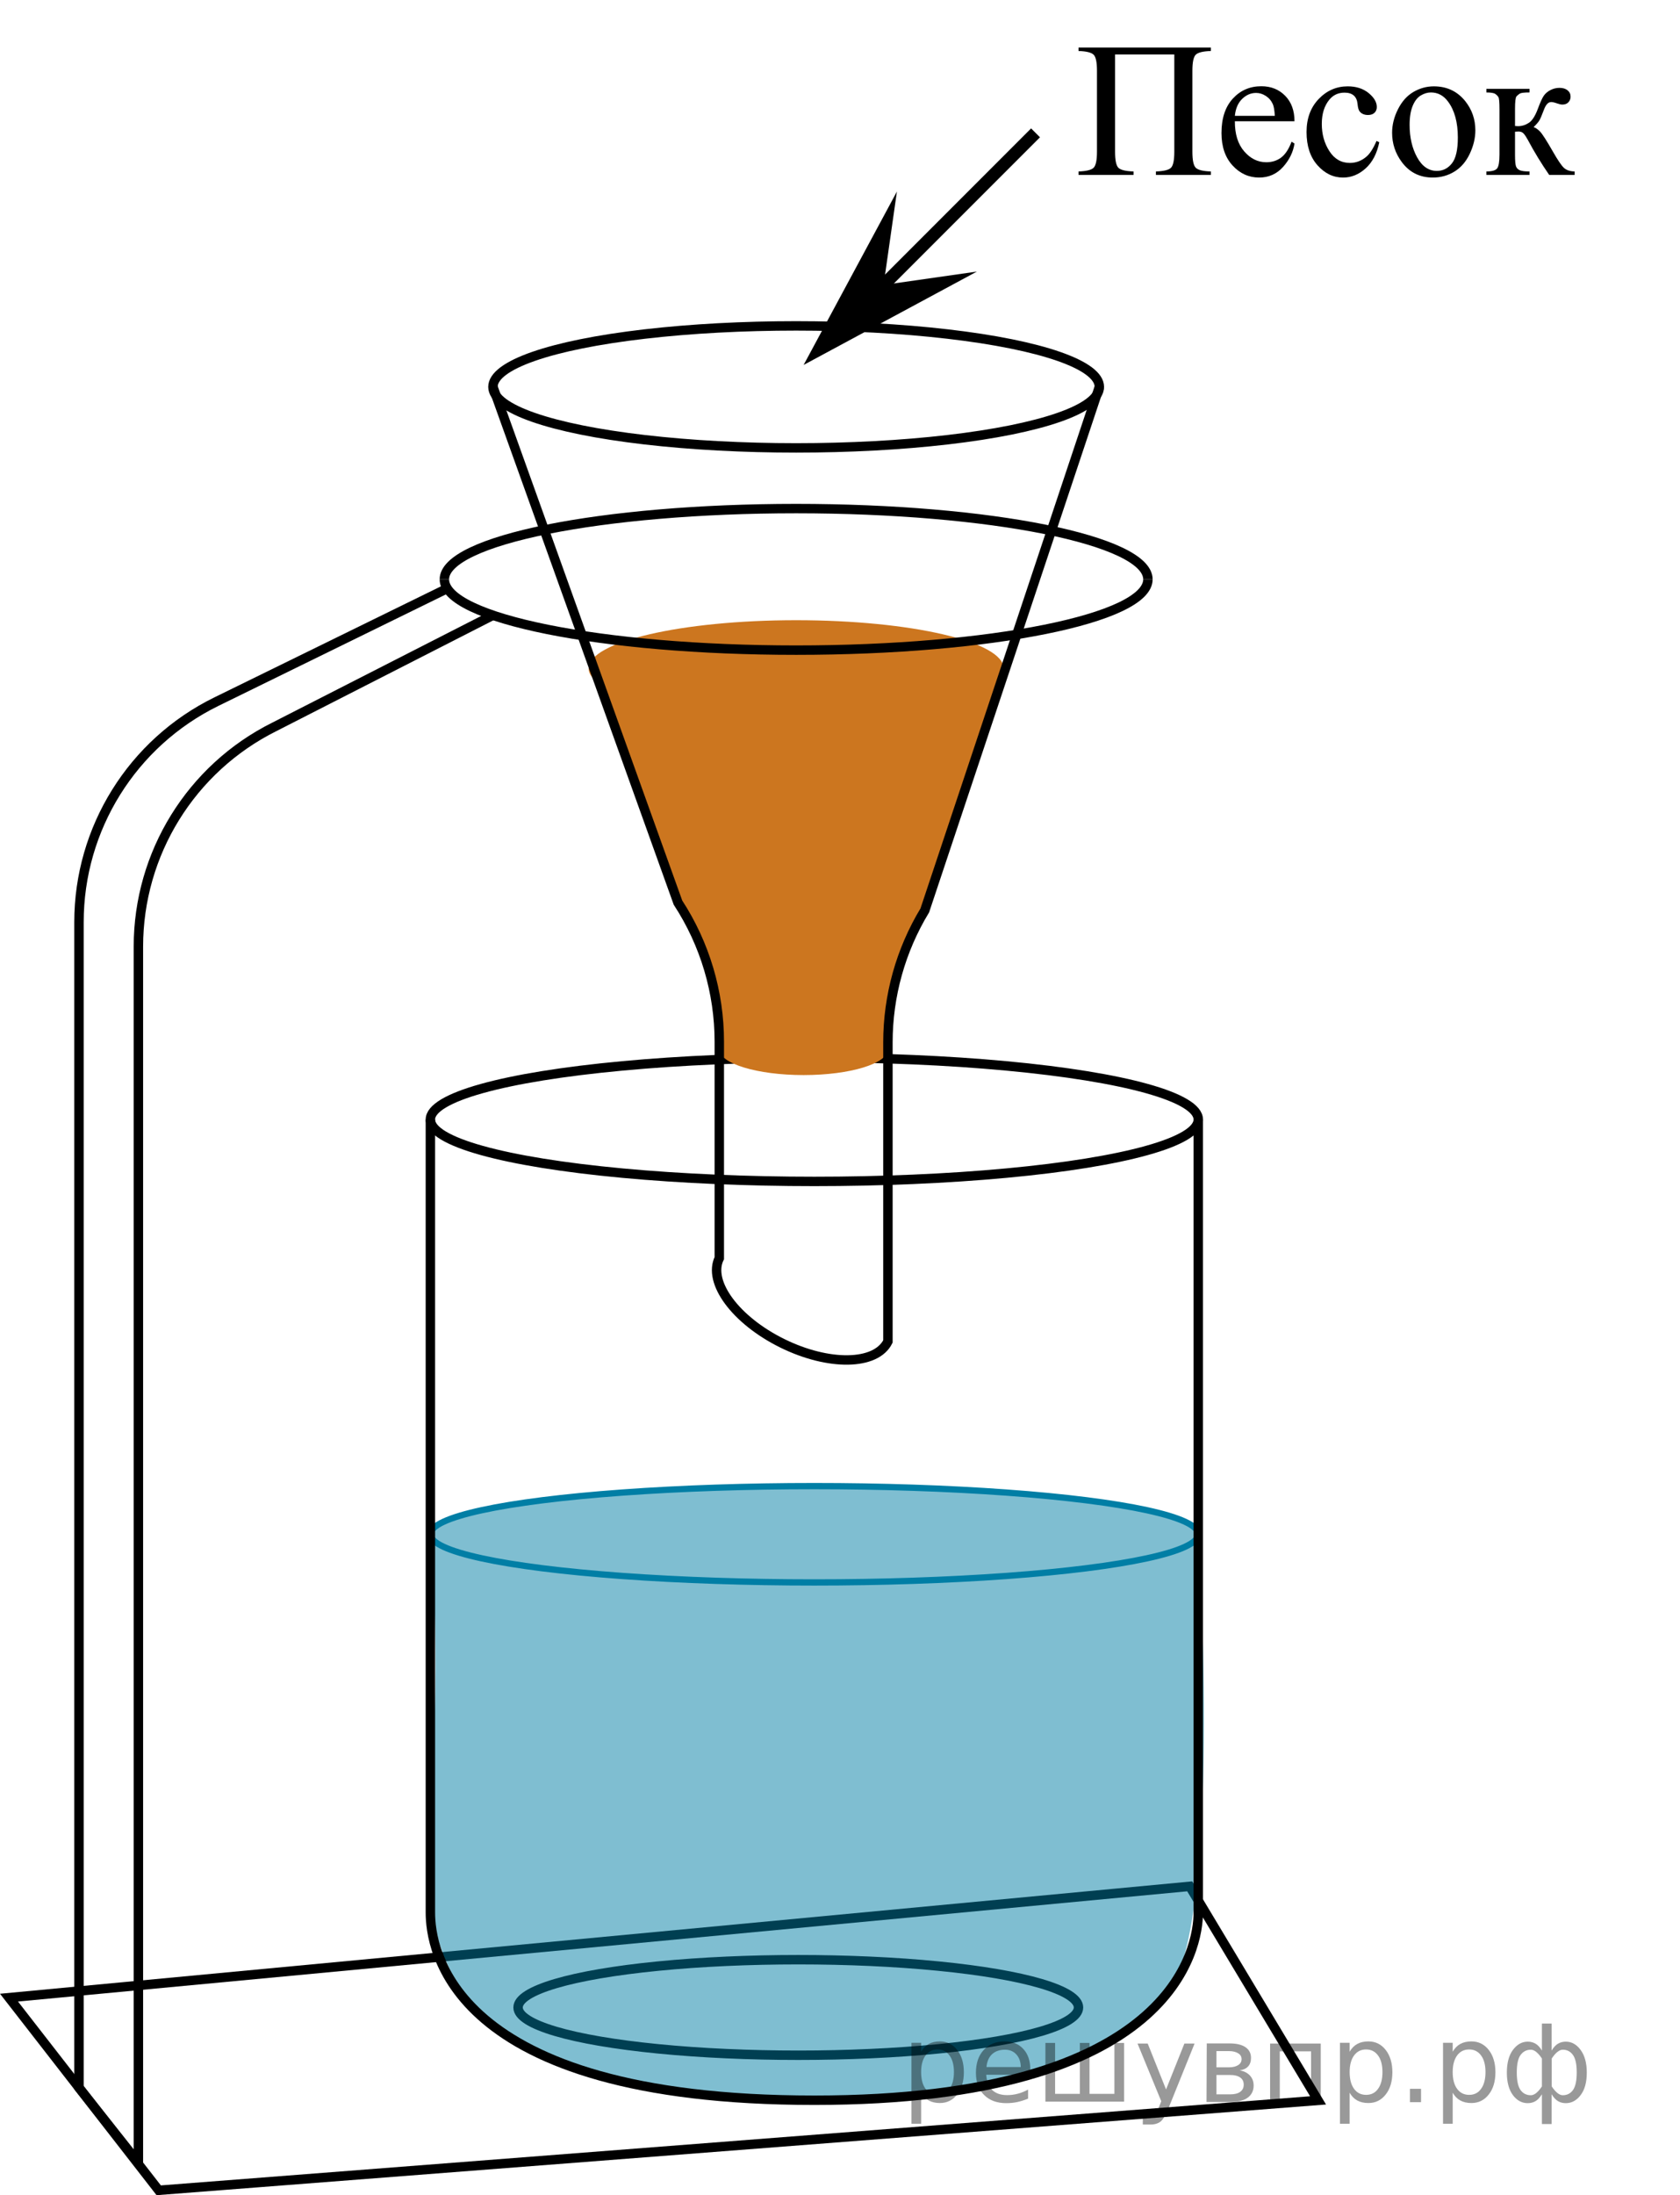 <?xml version="1.0" encoding="utf-8"?>
<!-- Generator: Adobe Illustrator 27.0.1, SVG Export Plug-In . SVG Version: 6.00 Build 0)  -->
<svg version="1.1" id="Слой_1" xmlns="http://www.w3.org/2000/svg" xmlns:xlink="http://www.w3.org/1999/xlink" x="0px" y="0px"
	 width="133.688px" height="174.558px" viewBox="0 0 133.688 174.558" enable-background="new 0 0 133.688 174.558"
	 xml:space="preserve">
<path fill="none" stroke="#000000" stroke-width="0.75" stroke-miterlimit="10" d="M35.361,46.07
	c0-3.108,12.533-5.628,27.993-5.628s27.993,2.52,27.993,5.628"/>
<polygon fill="none" stroke="#000000" stroke-width="0.75" stroke-miterlimit="10" points="104.886,167.02 12.63,174.169 
	0.716,158.85 94.673,149.999 "/>
<ellipse fill="none" stroke="#000000" stroke-width="0.75" stroke-miterlimit="10" cx="63.524" cy="159.631" rx="22.298" ry="3.799"/>
<path opacity="0.5" fill="#007EA5" enable-background="new    " d="M34.248,122.084c0,0,0.926,9.622,0,19.892
	c-1.369,15.191,1.85,25.03,31.085,25.029c11.134,0,24.168-1.967,28.035-9.173
	c3.851-7.175,1.986-36.11,1.986-36.11s1.021,4.109-31.405,4.109C33.524,125.831,34.248,122.084,34.248,122.084z"
	/>
<ellipse fill="none" stroke="#000000" stroke-width="0.75" stroke-miterlimit="10" cx="64.801" cy="89.022" rx="30.553" ry="4.923"/>
<path fill="none" stroke="#000000" stroke-width="0.75" stroke-miterlimit="10" d="M39.226,48.923l-17.396,8.877
	c-6.628,3.303-10.817,10.071-10.817,17.477v96.708L6.285,166.01V73.328c0-7.454,4.244-14.258,10.939-17.537
	l18.369-8.996"/>
<ellipse fill="#CC761F" cx="63.354" cy="53.148" rx="16.511" ry="3.83"/>
<ellipse fill="#CC761F" cx="63.949" cy="83.436" rx="6.71" ry="2.052"/>
<path fill="#CC761F" d="M70.658,83.436c0,0-0.143-2.749,0.49-4.972c0.634-2.224,2.498-6.233,2.598-6.533
	c0.1-0.3,5.973-17.903,5.973-17.903l0.145-0.881l-32.547,0.153l3.963,11.038l2.55,7.101
	c0,0,0.27,0.557,0.471,0.893s2.422,4.586,2.482,6.232c0.06,1.647,0.456,5.306,0.456,5.306L70.658,83.436z"/>
<ellipse opacity="0.5" fill="#007EA5" enable-background="new    " cx="64.801" cy="122.003" rx="30.553" ry="3.83"/>
<ellipse fill="none" stroke="#007EA5" stroke-width="0.5" stroke-miterlimit="10" enable-background="new    " cx="64.801" cy="122.003" rx="30.553" ry="3.83"/>
<ellipse fill="none" stroke="#000000" stroke-width="0.75" stroke-miterlimit="10" cx="63.354" cy="30.765" rx="24.128" ry="4.851"/>
<path fill="none" stroke="#000000" stroke-width="0.75" stroke-miterlimit="10" d="M91.347,46.07
	c0,3.108-12.533,5.628-27.993,5.628s-27.993-2.52-27.993-5.628"/>
<path fill="none" stroke="#000000" stroke-width="0.75" stroke-miterlimit="10" d="M87.482,30.765L73.592,72.394
	c-1.919,3.165-2.934,6.795-2.934,10.497v23.778c-0.942,1.908-4.71,1.972-8.415,0.143
	c-3.706-1.829-5.946-4.859-5.004-6.767V82.836c0-3.928-1.143-7.772-3.289-11.062l-14.723-41.009"/>
<path fill="none" stroke="#000000" stroke-width="0.75" stroke-miterlimit="10" d="M95.354,89.022v63.062
	c0,2.719-1.857,14.923-30.553,14.923c-29.192,0-30.553-12.204-30.553-14.923V89.022"/>
<g>
	<g>
		<defs>
			<rect id="SVGID_1_" x="82.404" y="0.195" width="51.102" height="20.933"/>
		</defs>
		<clipPath id="SVGID_00000029746348932087647990000003700199083033934754_">
			<use xlink:href="#SVGID_1_"  overflow="visible"/>
		</clipPath>
		<g clip-path="url(#SVGID_00000029746348932087647990000003700199083033934754_)">
		</g>
	</g>
	<g>
		<defs>
			<polygon id="SVGID_00000143595244283196061940000011292986541640307092_" points="82.976,20.864 133.688,20.864 133.688,0 
				82.976,0 82.976,20.864 			"/>
		</defs>
		<clipPath id="SVGID_00000054241666727387256840000012867321169341698190_">
			<use xlink:href="#SVGID_00000143595244283196061940000011292986541640307092_"  overflow="visible"/>
		</clipPath>
		<g clip-path="url(#SVGID_00000054241666727387256840000012867321169341698190_)">
			<path d="M93.447,4.333h-4.715v7.732c0,0.667,0.086,1.091,0.259,1.27c0.172,0.179,0.576,0.279,1.211,0.299v0.276
				h-4.378v-0.276c0.63-0.02,1.032-0.12,1.207-0.299s0.262-0.603,0.262-1.27V5.625c0-0.667-0.087-1.091-0.262-1.27
				s-0.577-0.279-1.207-0.299V3.78h10.531v0.276c-0.63,0.02-1.031,0.12-1.207,0.299
				c-0.175,0.179-0.262,0.603-0.262,1.27v6.44c0,0.667,0.087,1.091,0.262,1.27c0.176,0.179,0.577,0.279,1.207,0.299
				v0.276h-4.37v-0.276c0.625-0.02,1.024-0.118,1.199-0.295s0.263-0.602,0.263-1.274V4.333z"/>
			<path d="M98.266,9.645c-0.005,1.016,0.242,1.813,0.742,2.391s1.087,0.866,1.762,0.866
				c0.449,0,0.841-0.123,1.173-0.37s0.611-0.668,0.836-1.266l0.232,0.149c-0.105,0.682-0.41,1.304-0.914,1.864
				c-0.505,0.56-1.138,0.84-1.897,0.84c-0.825,0-1.531-0.32-2.118-0.96c-0.587-0.64-0.881-1.5-0.881-2.581
				c0-1.17,0.302-2.083,0.903-2.738c0.603-0.655,1.358-0.982,2.268-0.982c0.769,0,1.401,0.253,1.897,0.758
				s0.742,1.182,0.742,2.028H98.266z M98.266,9.211h3.179c-0.025-0.438-0.078-0.747-0.157-0.926
				c-0.125-0.279-0.311-0.498-0.559-0.657c-0.248-0.16-0.506-0.239-0.776-0.239c-0.415,0-0.785,0.161-1.113,0.482
				C98.512,8.192,98.322,8.639,98.266,9.211z"/>
			<path d="M109.757,11.311c-0.185,0.901-0.547,1.595-1.087,2.081c-0.54,0.485-1.137,0.728-1.792,0.728
				c-0.779,0-1.459-0.326-2.038-0.979c-0.58-0.652-0.87-1.534-0.87-2.644c0-1.076,0.321-1.95,0.964-2.622
				c0.642-0.672,1.412-1.009,2.312-1.009c0.674,0,1.228,0.178,1.664,0.534c0.435,0.356,0.651,0.726,0.651,1.109
				c0,0.19-0.06,0.342-0.184,0.46c-0.122,0.117-0.293,0.176-0.514,0.176c-0.295,0-0.517-0.095-0.667-0.284
				c-0.085-0.104-0.141-0.304-0.168-0.598c-0.028-0.294-0.129-0.518-0.304-0.672
				c-0.175-0.149-0.418-0.224-0.728-0.224c-0.5,0-0.901,0.185-1.207,0.553c-0.404,0.488-0.606,1.133-0.606,1.935
				c0,0.817,0.201,1.538,0.604,2.163c0.401,0.625,0.945,0.938,1.63,0.938c0.49,0,0.93-0.167,1.319-0.501
				c0.274-0.229,0.542-0.644,0.802-1.248L109.757,11.311z"/>
			<path d="M114.097,6.866c1.039,0,1.874,0.394,2.504,1.18c0.534,0.672,0.802,1.445,0.802,2.316
				c0,0.613-0.147,1.233-0.442,1.86s-0.701,1.101-1.218,1.419c-0.518,0.319-1.094,0.478-1.728,0.478
				c-1.034,0-1.856-0.411-2.466-1.232c-0.515-0.692-0.771-1.469-0.771-2.331c0-0.627,0.155-1.251,0.468-1.871
				s0.724-1.079,1.233-1.375C112.987,7.014,113.528,6.866,114.097,6.866z M113.865,7.352
				c-0.265,0-0.531,0.078-0.798,0.235c-0.268,0.157-0.484,0.432-0.648,0.825c-0.165,0.394-0.248,0.899-0.248,1.517
				c0,0.996,0.199,1.855,0.596,2.578c0.398,0.722,0.921,1.083,1.571,1.083c0.484,0,0.884-0.199,1.199-0.598
				c0.315-0.398,0.472-1.083,0.472-2.054c0-1.215-0.262-2.171-0.787-2.869
				C114.866,7.59,114.414,7.352,113.865,7.352z"/>
			<path d="M125.303,13.911h-2.023c-0.63-0.912-1.199-1.845-1.709-2.802c-0.12-0.219-0.229-0.382-0.326-0.489
				c-0.098-0.107-0.231-0.161-0.401-0.161c-0.06,0-0.155,0.005-0.285,0.015v1.83
				c0,0.493,0.029,0.809,0.087,0.945c0.057,0.137,0.161,0.235,0.31,0.295c0.15,0.06,0.402,0.09,0.758,0.09
				v0.276h-3.434v-0.276c0.444,0,0.73-0.081,0.855-0.243c0.125-0.162,0.188-0.524,0.188-1.087V8.674
				c0-0.533-0.027-0.848-0.082-0.945c-0.056-0.097-0.141-0.184-0.255-0.261c-0.115-0.077-0.351-0.116-0.705-0.116
				V7.067h3.434v0.284c-0.415,0-0.671,0.03-0.769,0.089c-0.098,0.06-0.186,0.133-0.267,0.221
				c-0.08,0.087-0.12,0.424-0.12,1.012v1.345c0.115,0.01,0.192,0.015,0.232,0.015
				c0.305,0,0.591-0.086,0.858-0.258c0.268-0.171,0.506-0.537,0.716-1.094c0.195-0.528,0.356-0.884,0.483-1.068
				c0.128-0.184,0.305-0.335,0.532-0.452c0.228-0.117,0.466-0.175,0.716-0.175c0.271,0,0.485,0.065,0.644,0.194
				c0.16,0.129,0.24,0.299,0.24,0.508c0,0.174-0.058,0.323-0.172,0.444c-0.115,0.122-0.275,0.183-0.48,0.183
				c-0.109,0-0.247-0.03-0.412-0.089c-0.21-0.075-0.37-0.112-0.479-0.112c-0.231,0-0.42,0.197-0.569,0.59
				c-0.17,0.453-0.295,0.746-0.375,0.878c-0.08,0.132-0.232,0.308-0.457,0.526
				c0.154,0.045,0.323,0.16,0.506,0.344c0.182,0.185,0.52,0.71,1.016,1.576c0.395,0.692,0.69,1.131,0.888,1.315
				c0.197,0.185,0.483,0.282,0.858,0.291V13.911z"/>
		</g>
	</g>
</g>
<g>
	<polygon points="70.313,22.656 77.737,21.595 63.949,29.02 71.373,15.231 	"/>
	<line fill="none" stroke="#000000" stroke-miterlimit="10" x1="68.333" y1="24.636" x2="82.404" y2="10.564"/>
</g>
<g style="stroke:none;fill:#000;fill-opacity:0.40"><path d="m 73.3,166.4 v 2.48 h -0.77 v -6.44 h 0.77 v 0.71 q 0.24,-0.42 0.61,-0.62 0.37,-0.20 0.88,-0.20 0.85,0 1.38,0.68 0.53,0.68 0.53,1.77 0,1.10 -0.53,1.77 -0.53,0.68 -1.38,0.68 -0.51,0 -0.88,-0.20 -0.37,-0.20 -0.61,-0.62 z m 2.61,-1.63 q 0,-0.85 -0.35,-1.32 -0.35,-0.48 -0.95,-0.48 -0.61,0 -0.96,0.48 -0.35,0.48 -0.35,1.32 0,0.85 0.35,1.33 0.35,0.48 0.96,0.48 0.61,0 0.95,-0.48 0.35,-0.48 0.35,-1.33 z"/><path d="m 82.0,164.6 v 0.38 h -3.52 q 0.05,0.79 0.47,1.21 0.43,0.41 1.19,0.41 0.44,0 0.85,-0.11 0.42,-0.11 0.82,-0.33 v 0.72 q -0.41,0.17 -0.85,0.27 -0.43,0.09 -0.88,0.09 -1.12,0 -1.77,-0.65 -0.65,-0.65 -0.65,-1.76 0,-1.15 0.62,-1.82 0.62,-0.68 1.67,-0.68 0.94,0 1.49,0.61 0.55,0.60 0.55,1.65 z m -0.77,-0.23 q -0.01,-0.63 -0.35,-1.00 -0.34,-0.38 -0.91,-0.38 -0.64,0 -1.03,0.36 -0.38,0.36 -0.44,1.02 z"/><path d="m 86.7,166.5 h 1.98 v -4.05 h 0.77 v 4.67 h -6.26 v -4.67 h 0.77 v 4.05 h 1.97 v -4.05 h 0.77 z"/><path d="m 93.0,167.6 q -0.33,0.83 -0.63,1.09 -0.31,0.25 -0.82,0.25 h -0.61 v -0.64 h 0.45 q 0.32,0 0.49,-0.15 0.17,-0.15 0.39,-0.71 l 0.14,-0.35 -1.89,-4.59 h 0.81 l 1.46,3.65 1.46,-3.65 h 0.81 z"/><path d="m 96.8,165.0 v 1.54 h 1.09 q 0.53,0 0.80,-0.20 0.28,-0.20 0.28,-0.57 0,-0.38 -0.28,-0.57 -0.28,-0.20 -0.80,-0.20 z m 0,-1.90 v 1.29 h 1.01 q 0.43,0 0.71,-0.17 0.28,-0.17 0.28,-0.48 0,-0.31 -0.28,-0.47 -0.28,-0.17 -0.71,-0.17 z m -0.77,-0.61 h 1.82 q 0.82,0 1.26,0.30 0.44,0.30 0.44,0.85 0,0.43 -0.23,0.68 -0.23,0.25 -0.67,0.31 0.53,0.10 0.82,0.42 0.29,0.32 0.29,0.79 0,0.62 -0.48,0.97 -0.48,0.34 -1.37,0.34 h -1.90 z"/><path d="m 105.1,162.5 v 4.67 h -0.77 v -4.05 h -2.49 v 4.05 h -0.77 v -4.67 z"/><path d="m 107.4,166.4 v 2.48 h -0.77 v -6.44 h 0.77 v 0.71 q 0.24,-0.42 0.61,-0.62 0.37,-0.20 0.88,-0.20 0.85,0 1.38,0.68 0.53,0.68 0.53,1.77 0,1.10 -0.53,1.77 -0.53,0.68 -1.38,0.68 -0.51,0 -0.88,-0.20 -0.37,-0.20 -0.61,-0.62 z m 2.61,-1.63 q 0,-0.85 -0.35,-1.32 -0.35,-0.48 -0.95,-0.48 -0.61,0 -0.96,0.48 -0.35,0.48 -0.35,1.32 0,0.85 0.35,1.33 0.35,0.48 0.96,0.48 0.61,0 0.95,-0.48 0.35,-0.48 0.35,-1.33 z"/><path d="m 112.2,166.1 h 0.88 v 1.06 h -0.88 z"/><path d="m 115.6,166.4 v 2.48 h -0.77 v -6.44 h 0.77 v 0.71 q 0.24,-0.42 0.61,-0.62 0.37,-0.20 0.88,-0.20 0.85,0 1.38,0.68 0.53,0.68 0.53,1.77 0,1.10 -0.53,1.77 -0.53,0.68 -1.38,0.68 -0.51,0 -0.88,-0.20 -0.37,-0.20 -0.61,-0.62 z m 2.61,-1.63 q 0,-0.85 -0.35,-1.32 -0.35,-0.48 -0.95,-0.48 -0.61,0 -0.96,0.48 -0.35,0.48 -0.35,1.32 0,0.85 0.35,1.33 0.35,0.48 0.96,0.48 0.61,0 0.95,-0.48 0.35,-0.48 0.35,-1.33 z"/><path d="m 120.7,164.8 q 0,0.98 0.30,1.40 0.30,0.41 0.82,0.41 0.41,0 0.88,-0.70 v -2.22 q -0.47,-0.70 -0.88,-0.70 -0.51,0 -0.82,0.42 -0.30,0.41 -0.30,1.39 z m 2,4.10 v -2.37 q -0.24,0.39 -0.51,0.55 -0.27,0.16 -0.62,0.16 -0.70,0 -1.18,-0.64 -0.48,-0.65 -0.48,-1.79 0,-1.15 0.48,-1.80 0.49,-0.66 1.18,-0.66 0.35,0 0.62,0.16 0.28,0.16 0.51,0.55 v -2.15 h 0.77 v 2.15 q 0.24,-0.39 0.51,-0.55 0.28,-0.16 0.62,-0.16 0.70,0 1.18,0.66 0.49,0.66 0.49,1.80 0,1.15 -0.49,1.79 -0.48,0.64 -1.18,0.64 -0.35,0 -0.62,-0.16 -0.27,-0.16 -0.51,-0.55 v 2.37 z m 2.77,-4.10 q 0,-0.98 -0.30,-1.39 -0.30,-0.42 -0.81,-0.42 -0.41,0 -0.88,0.70 v 2.22 q 0.47,0.70 0.88,0.70 0.51,0 0.81,-0.41 0.30,-0.42 0.30,-1.40 z"/></g></svg>

<!--File created and owned by https://sdamgia.ru. Copying is prohibited. All rights reserved.-->
